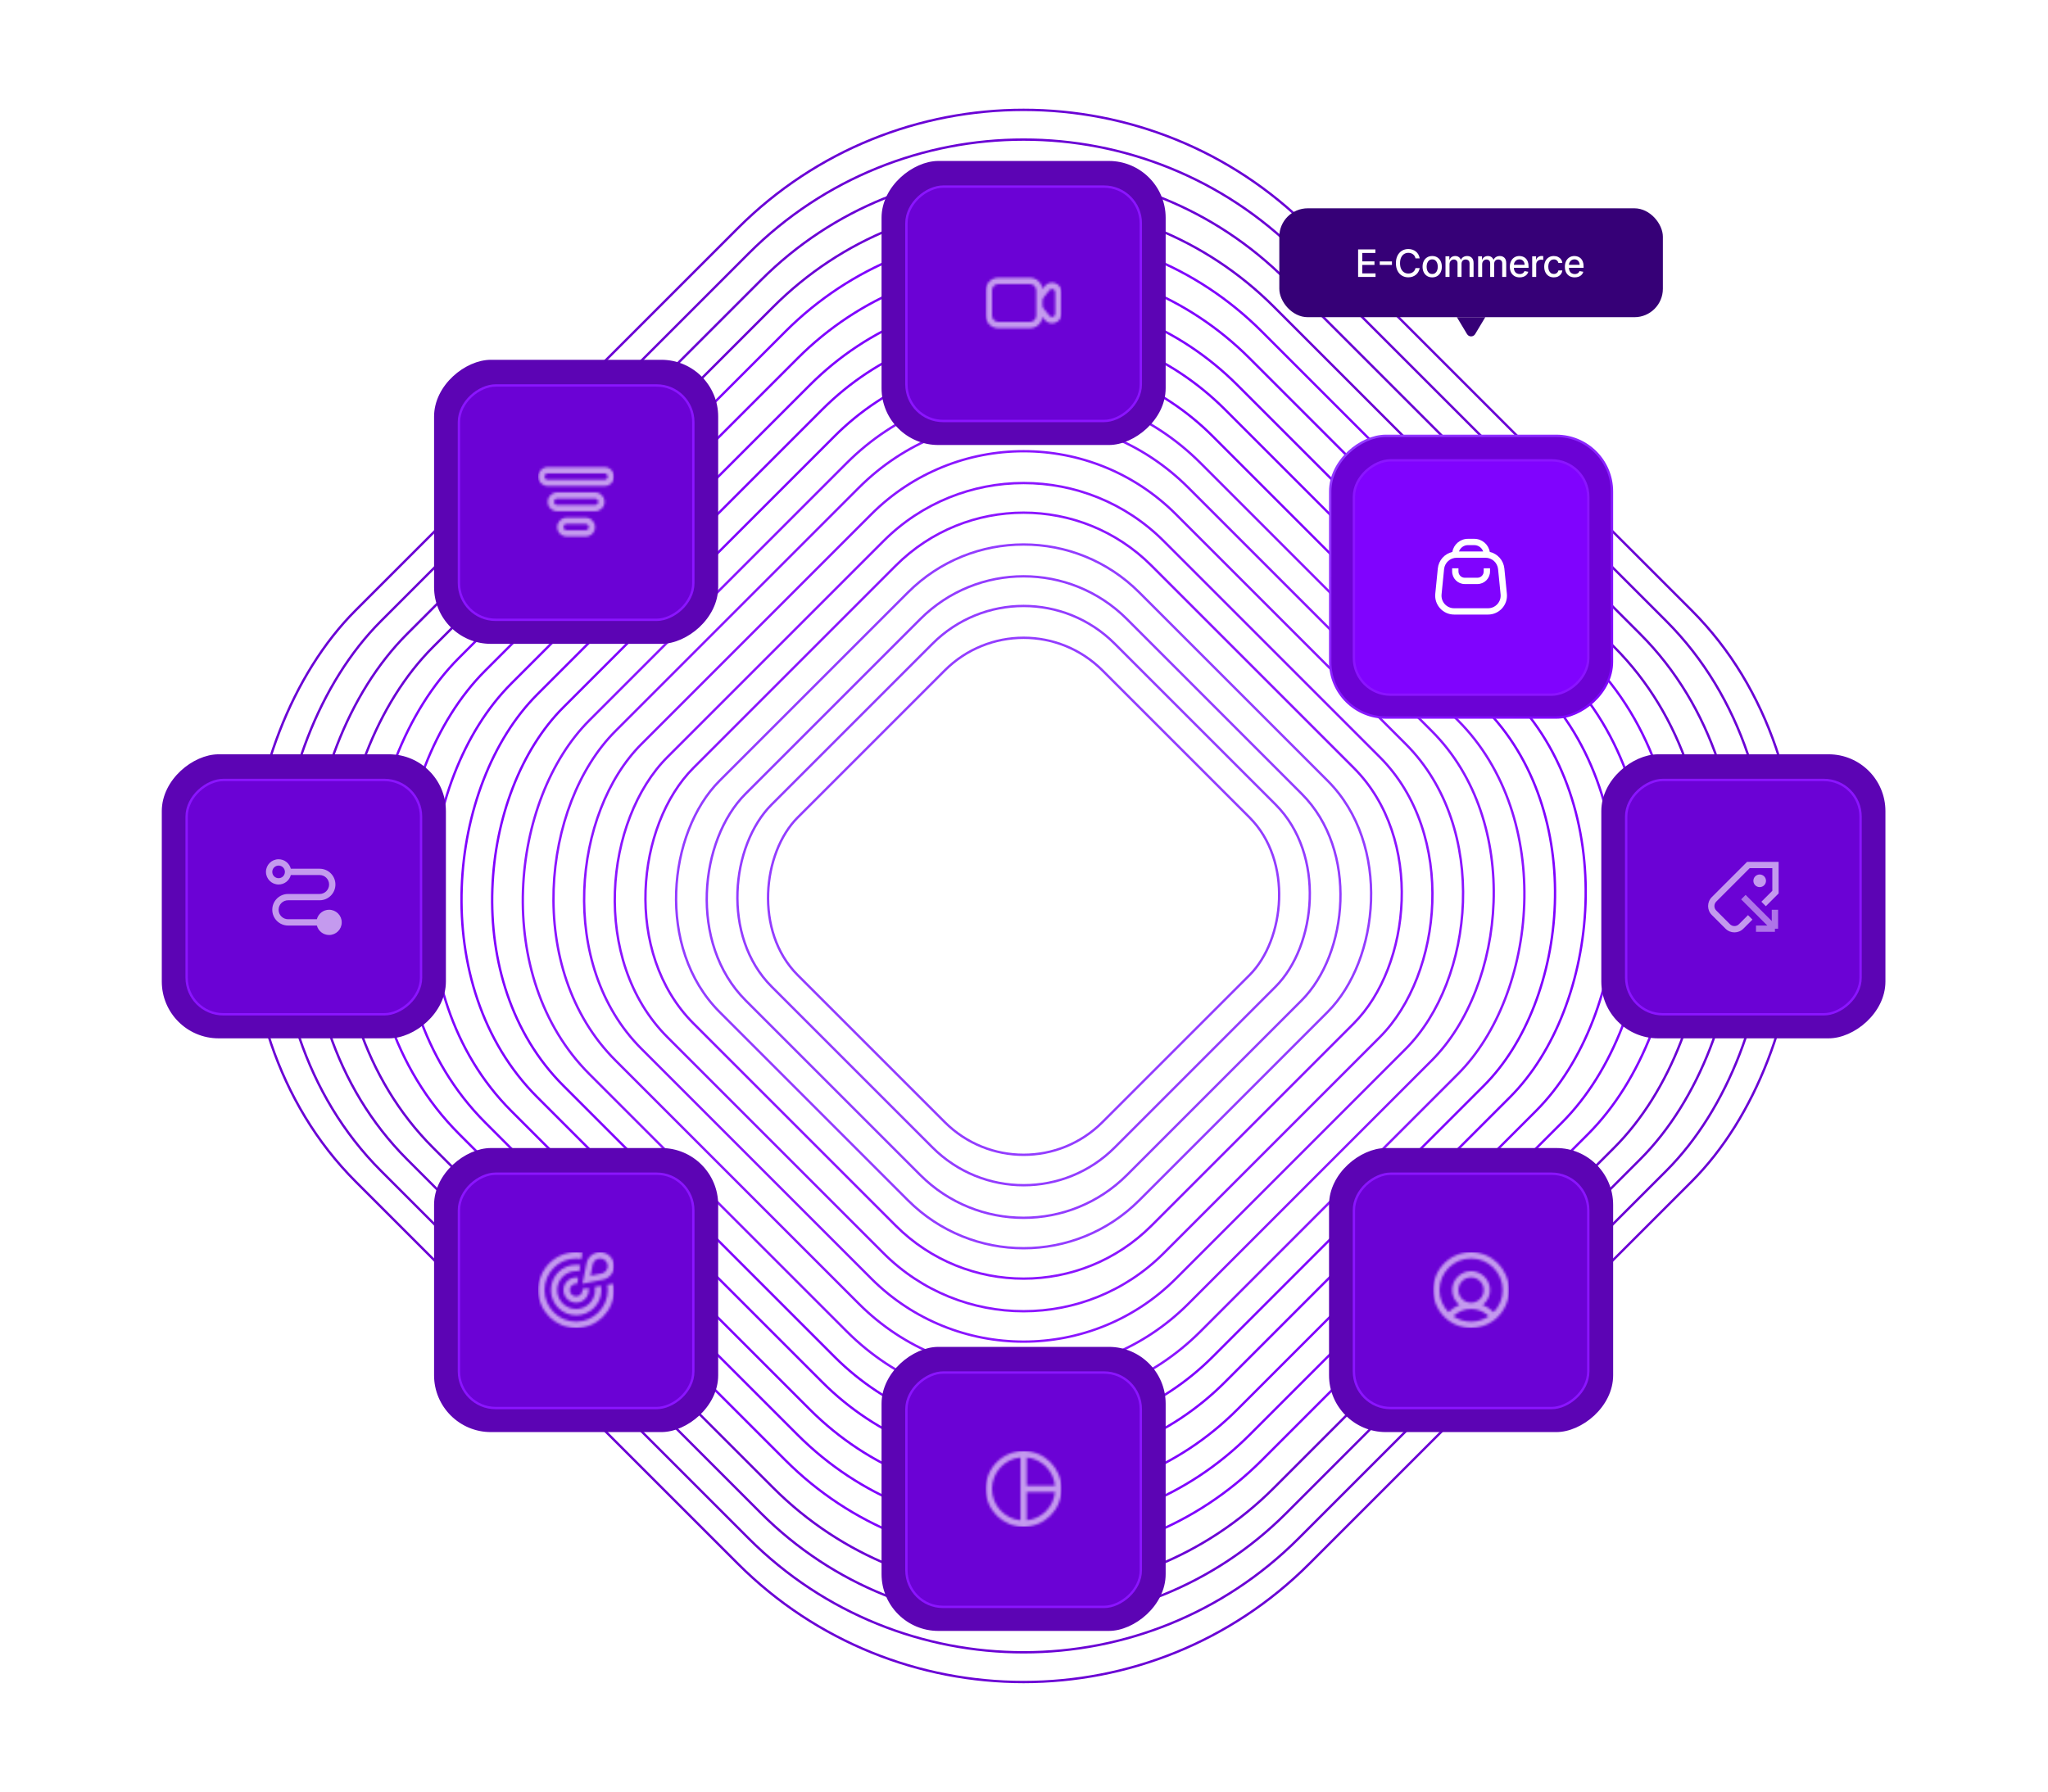 <?xml version="1.0" encoding="UTF-8"?>
<svg xmlns="http://www.w3.org/2000/svg" width="865" height="757" viewBox="0 0 865 757" fill="none">
  <g clip-path="url(#clip0_1155_89931)">
    <g clip-path="url(#clip1_1155_89931)">
      <rect x="432.334" y="249.93" width="182.03" height="182.03" rx="47.088" transform="rotate(45 432.334 249.93)" stroke="#933CFF"></rect>
      <rect x="432.334" y="233.457" width="204.909" height="204.909" rx="54.409" transform="rotate(45 432.334 233.457)" stroke="#933CFF"></rect>
      <rect x="432.334" y="217.9" width="227.787" height="227.787" rx="61.73" transform="rotate(45 432.334 217.9)" stroke="#933CFF"></rect>
      <rect x="432.334" y="201.428" width="250.666" height="250.666" rx="69.051" transform="rotate(45 432.334 201.428)" stroke="#933CFF"></rect>
      <rect x="432.334" y="184.953" width="273.545" height="273.545" rx="76.373" transform="rotate(45 432.334 184.953)" stroke="#8B15FF"></rect>
      <rect x="432.334" y="169.397" width="296.424" height="296.424" rx="83.694" transform="rotate(45 432.334 169.397)" stroke="#8B15FF"></rect>
      <rect x="432.334" y="152.924" width="319.302" height="319.302" rx="91.015" transform="rotate(45 432.334 152.924)" stroke="#8B15FF"></rect>
      <rect x="432.334" y="136.451" width="342.181" height="342.181" rx="98.336" transform="rotate(45 432.334 136.451)" stroke="#8B15FF"></rect>
      <rect x="432.334" y="120.895" width="365.06" height="365.06" rx="105.657" transform="rotate(45 432.334 120.895)" stroke="#8B15FF"></rect>
      <rect x="432.334" y="104.422" width="387.938" height="387.938" rx="112.979" transform="rotate(45 432.334 104.422)" stroke="#8003FE"></rect>
      <rect x="432.334" y="87.949" width="410.817" height="410.817" rx="120.3" transform="rotate(45 432.334 87.949)" stroke="#8003FE"></rect>
      <rect x="432.334" y="72.391" width="433.696" height="433.696" rx="127.621" transform="rotate(45 432.334 72.391)" stroke="#8003FE"></rect>
      <rect x="432.334" y="55.918" width="456.575" height="456.575" rx="134.942" transform="rotate(45 432.334 55.918)" stroke="#8003FE"></rect>
      <rect x="432.334" y="39.445" width="479.453" height="479.453" rx="142.263" transform="rotate(45 432.334 39.445)" stroke="#8003FE"></rect>
      <rect x="432.334" y="23.889" width="502.332" height="502.332" rx="149.585" transform="rotate(45 432.334 23.889)" stroke="#6B02D5"></rect>
      <rect x="432.334" y="7.416" width="525.211" height="525.211" rx="156.906" transform="rotate(45 432.334 7.416)" stroke="#6B02D5"></rect>
      <rect x="432.334" y="-9.057" width="548.09" height="548.09" rx="164.227" transform="rotate(45 432.334 -9.057)" stroke="#6B02D5"></rect>
      <rect x="432.334" y="-24.293" width="569.637" height="569.637" rx="170.691" transform="rotate(45 432.334 -24.293)" stroke="#6B02D5"></rect>
      <path fill-rule="evenodd" clip-rule="evenodd" d="M409.477 399H420.905L403.762 359H392.334L409.477 399ZM443.762 399H455.191L449.477 385.667L441.858 367.888L445.667 359H426.62L419.001 376.778L424.715 390.112L432.334 372.333L436.143 381.222L443.762 399Z" fill="white"></path>
      <path d="M472.334 359L459.001 390.112L453.286 376.778L460.906 359H472.334Z" fill="white"></path>
      <rect x="187.834" y="319.158" width="119" height="119" rx="23.5" transform="rotate(90 187.834 319.158)" fill="#5C04B4" stroke="#5C04B4"></rect>
      <rect x="177.834" y="329.5" width="99" height="99" rx="15.5" transform="rotate(90 177.834 329.5)" fill="#6B02D5" stroke="#8B15FF"></rect>
      <g opacity="0.6" clip-path="url(#clip2_1155_89931)">
        <path fill-rule="evenodd" clip-rule="evenodd" d="M117.667 371C119.14 371 120.334 369.806 120.334 368.333C120.334 366.861 119.14 365.667 117.667 365.667C116.195 365.667 115.001 366.861 115.001 368.333C115.001 369.806 116.195 371 117.667 371ZM122.833 369.667C122.241 371.967 120.152 373.667 117.667 373.667C114.722 373.667 112.334 371.279 112.334 368.333C112.334 365.388 114.722 363 117.667 363C120.152 363 122.241 364.7 122.833 367H135.001C138.683 367 141.667 369.985 141.667 373.667C141.667 377.349 138.683 380.333 135.001 380.333H121.667C119.458 380.333 117.667 382.124 117.667 384.333C117.667 386.542 119.458 388.333 121.667 388.333H133.835C134.427 386.033 136.516 384.333 139.001 384.333C141.946 384.333 144.334 386.721 144.334 389.667C144.334 392.612 141.946 395 139.001 395C136.516 395 134.427 393.3 133.835 391H121.667C117.985 391 115.001 388.015 115.001 384.333C115.001 380.651 117.985 377.667 121.667 377.667H135.001C137.21 377.667 139.001 375.876 139.001 373.667C139.001 371.458 137.21 369.667 135.001 369.667H122.833Z" fill="white"></path>
      </g>
      <rect x="795.834" y="319.158" width="119" height="119" rx="23.5" transform="rotate(90 795.834 319.158)" fill="#5C04B4" stroke="#5C04B4"></rect>
      <rect x="785.834" y="329.5" width="99" height="99" rx="15.5" transform="rotate(90 785.834 329.5)" fill="#6B02D5" stroke="#8B15FF"></rect>
      <g opacity="0.6">
        <path fill-rule="evenodd" clip-rule="evenodd" d="M739 366.77L724.885 380.885C723.844 381.926 723.844 383.614 724.885 384.656L730.676 390.447C731.717 391.488 733.406 391.488 734.447 390.447L738.286 386.608L740.171 388.494L736.333 392.332C734.25 394.415 730.873 394.415 728.79 392.332L723 386.541C720.917 384.459 720.917 381.082 723 378.999L737.895 364.104H748.562H751.228V366.77V377.437L745.828 382.837L743.942 380.951L748.562 376.332V366.77H739ZM745.895 372.104C745.895 373.576 744.701 374.77 743.228 374.77C741.756 374.77 740.562 373.576 740.562 372.104C740.562 370.631 741.756 369.437 743.228 369.437C744.701 369.437 745.895 370.631 745.895 372.104Z" fill="white"></path>
        <path opacity="0.75" d="M736.334 379L749.667 392.333M749.667 392.333V384.333M749.667 392.333H741.667" stroke="white" stroke-width="2.667"></path>
      </g>
      <rect x="302.834" y="152.5" width="119" height="119" rx="23.5" transform="rotate(90 302.834 152.5)" fill="#5C04B4" stroke="#5C04B4"></rect>
      <rect x="292.834" y="162.842" width="99" height="99" rx="15.5" transform="rotate(90 292.834 162.842)" fill="#6B02D5" stroke="#8B15FF"></rect>
      <g opacity="0.6">
        <mask id="mask0_1155_89931" style="mask-type:alpha" maskUnits="userSpaceOnUse" x="227" y="196" width="33" height="32">
          <path fill-rule="evenodd" clip-rule="evenodd" d="M255.334 200.001H231.334C230.598 200.001 230.001 200.598 230.001 201.334C230.001 202.07 230.598 202.667 231.334 202.667H255.334C256.07 202.667 256.667 202.07 256.667 201.334C256.667 200.598 256.07 200.001 255.334 200.001ZM231.334 197.334C229.125 197.334 227.334 199.125 227.334 201.334C227.334 203.543 229.125 205.334 231.334 205.334H255.334C257.543 205.334 259.334 203.543 259.334 201.334C259.334 199.125 257.543 197.334 255.334 197.334H231.334ZM251.334 210.667H235.334C234.598 210.667 234.001 211.264 234.001 212.001C234.001 212.737 234.598 213.334 235.334 213.334H251.334C252.07 213.334 252.667 212.737 252.667 212.001C252.667 211.264 252.07 210.667 251.334 210.667ZM235.334 208.001C233.125 208.001 231.334 209.792 231.334 212.001C231.334 214.21 233.125 216.001 235.334 216.001H251.334C253.543 216.001 255.334 214.21 255.334 212.001C255.334 209.792 253.543 208.001 251.334 208.001H235.334ZM239.334 221.334H247.334C248.07 221.334 248.667 221.931 248.667 222.667C248.667 223.404 248.07 224.001 247.334 224.001H239.334C238.598 224.001 238.001 223.404 238.001 222.667C238.001 221.931 238.598 221.334 239.334 221.334ZM235.334 222.667C235.334 220.458 237.125 218.667 239.334 218.667H247.334C249.543 218.667 251.334 220.458 251.334 222.667C251.334 224.876 249.543 226.667 247.334 226.667H239.334C237.125 226.667 235.334 224.876 235.334 222.667Z" fill="black"></path>
        </mask>
        <g mask="url(#mask0_1155_89931)">
          <rect x="227.334" y="196" width="32" height="32" fill="white"></rect>
        </g>
      </g>
      <g filter="url(#filter0_dddddd_1155_89931)">
        <rect x="680.834" y="152.5" width="119" height="119" rx="23.5" transform="rotate(90 680.834 152.5)" fill="#6B02D5" stroke="url(#paint0_linear_1155_89931)"></rect>
        <rect x="670.834" y="162.842" width="99" height="99" rx="15.5" transform="rotate(90 670.834 162.842)" fill="#8003FE" stroke="url(#paint1_linear_1155_89931)"></rect>
        <path fill-rule="evenodd" clip-rule="evenodd" d="M607.277 208.537C607.624 205.067 610.155 202.298 613.426 201.54C613.961 198.395 616.7 196 619.997 196H622.664C625.962 196 628.701 198.395 629.236 201.54C632.506 202.298 635.037 205.067 635.385 208.537L636.451 219.204C636.922 223.913 633.224 228 628.491 228H614.171C609.438 228 605.739 223.913 606.21 219.204L607.277 208.537ZM615.237 204H615.997H626.664H627.424C630.164 204 632.458 206.076 632.731 208.803L633.798 219.469C634.112 222.609 631.646 225.333 628.491 225.333H614.171C611.015 225.333 608.55 222.609 608.864 219.469L609.931 208.803C610.203 206.076 612.497 204 615.237 204ZM616.225 201.333H626.437C625.887 199.78 624.406 198.667 622.664 198.667H619.997C618.256 198.667 616.774 199.78 616.225 201.333ZM613.331 208.444V209.778C613.331 212.723 615.719 215.111 618.664 215.111H623.997C626.943 215.111 629.331 212.723 629.331 209.778V208.444H626.664V209.778C626.664 211.251 625.47 212.444 623.997 212.444H618.664C617.191 212.444 615.997 211.251 615.997 209.778V208.444H613.331Z" fill="white"></path>
      </g>
      <rect x="302.834" y="485.5" width="119" height="119" rx="23.5" transform="rotate(90 302.834 485.5)" fill="#5C04B4" stroke="#5C04B4"></rect>
      <rect x="292.834" y="495.842" width="99" height="99" rx="15.5" transform="rotate(90 292.834 495.842)" fill="#6B02D5" stroke="#8B15FF"></rect>
      <g opacity="0.6">
        <mask id="mask1_1155_89931" style="mask-type:alpha" maskUnits="userSpaceOnUse" x="227" y="529" width="33" height="32">
          <path fill-rule="evenodd" clip-rule="evenodd" d="M256.667 545C256.667 552.364 250.698 558.333 243.334 558.333C235.97 558.333 230.001 552.364 230.001 545C230.001 537.636 235.97 531.667 243.334 531.667C244.081 531.667 244.813 531.728 245.526 531.846L245.965 529.215C245.109 529.074 244.23 529 243.334 529C234.497 529 227.334 536.163 227.334 545C227.334 553.837 234.497 561 243.334 561C252.171 561 259.334 553.837 259.334 545C259.334 544.104 259.26 543.225 259.119 542.369L256.488 542.808C256.606 543.521 256.667 544.253 256.667 545ZM243.334 534.333C243.931 534.333 244.517 534.382 245.088 534.477L244.649 537.108C244.221 537.037 243.782 537 243.334 537C238.916 537 235.334 540.582 235.334 545C235.334 549.418 238.916 553 243.334 553C247.752 553 251.334 549.418 251.334 545C251.334 544.552 251.297 544.113 251.226 543.685L253.857 543.246C253.952 543.817 254.001 544.403 254.001 545C254.001 550.891 249.225 555.667 243.334 555.667C237.443 555.667 232.667 550.891 232.667 545C232.667 539.109 237.443 534.333 243.334 534.333ZM243.334 539.667C243.633 539.667 243.926 539.691 244.211 539.738L243.772 542.369C243.63 542.346 243.483 542.333 243.334 542.333C241.861 542.333 240.667 543.527 240.667 545C240.667 546.473 241.861 547.667 243.334 547.667C244.807 547.667 246.001 546.473 246.001 545C246.001 544.851 245.988 544.704 245.965 544.562L248.596 544.123C248.643 544.408 248.667 544.701 248.667 545C248.667 547.946 246.28 550.333 243.334 550.333C240.388 550.333 238.001 547.946 238.001 545C238.001 542.054 240.388 539.667 243.334 539.667ZM248.833 541.767L246.001 542.333L246.567 539.501L247.725 533.712C248.273 530.972 250.679 529 253.473 529C256.71 529 259.334 531.624 259.334 534.861C259.334 537.655 257.362 540.061 254.622 540.609L248.833 541.767ZM254.099 537.994L249.4 538.934L250.34 534.235C250.638 532.742 251.95 531.667 253.473 531.667C255.237 531.667 256.667 533.097 256.667 534.861C256.667 536.384 255.592 537.696 254.099 537.994Z" fill="black"></path>
        </mask>
        <g mask="url(#mask1_1155_89931)">
          <rect x="227.334" y="529" width="32" height="32" fill="white"></rect>
        </g>
      </g>
      <rect x="680.834" y="485.5" width="119" height="119" rx="23.5" transform="rotate(90 680.834 485.5)" fill="#5C04B4" stroke="#5C04B4"></rect>
      <rect x="670.834" y="495.842" width="99" height="99" rx="15.5" transform="rotate(90 670.834 495.842)" fill="#6B02D5" stroke="#8B15FF"></rect>
      <g opacity="0.6">
        <mask id="mask2_1155_89931" style="mask-type:alpha" maskUnits="userSpaceOnUse" x="605" y="529" width="33" height="32">
          <path fill-rule="evenodd" clip-rule="evenodd" d="M630.856 554.333C633.214 551.928 634.667 548.634 634.667 545C634.667 537.636 628.698 531.667 621.334 531.667C613.97 531.667 608.001 537.636 608.001 545C608.001 548.634 609.454 551.928 611.812 554.333C613.097 553.023 614.649 551.977 616.382 551.283C614.525 549.818 613.334 547.548 613.334 545C613.334 540.582 616.916 537 621.334 537C625.752 537 629.334 540.582 629.334 545C629.334 547.548 628.143 549.818 626.286 551.283C628.019 551.977 629.571 553.023 630.856 554.333ZM632.533 556.427C635.496 553.523 637.334 549.476 637.334 545C637.334 536.163 630.171 529 621.334 529C612.497 529 605.334 536.163 605.334 545C605.334 550.04 607.664 554.535 611.305 557.468C611.598 557.703 611.898 557.928 612.207 558.143C614.796 559.944 617.941 561 621.334 561C624.726 561 627.872 559.944 630.461 558.143C630.461 558.143 630.461 558.143 630.461 558.143C630.717 557.965 630.967 557.78 631.212 557.587C631.272 557.541 631.331 557.493 631.39 557.446C631.787 557.125 632.168 556.785 632.533 556.427C632.533 556.427 632.533 556.427 632.533 556.427ZM628.8 556.049C626.876 554.163 624.241 553 621.334 553C618.427 553 615.792 554.163 613.868 556.049C615.998 557.491 618.568 558.333 621.334 558.333C624.1 558.333 626.67 557.491 628.8 556.049ZM621.334 550.333C624.28 550.333 626.667 547.946 626.667 545C626.667 542.054 624.28 539.667 621.334 539.667C618.388 539.667 616.001 542.054 616.001 545C616.001 547.946 618.388 550.333 621.334 550.333Z" fill="black"></path>
        </mask>
        <g mask="url(#mask2_1155_89931)">
          <rect x="605.334" y="529" width="32" height="32" fill="white"></rect>
        </g>
      </g>
      <rect x="491.834" y="569.5" width="119" height="119" rx="23.5" transform="rotate(90 491.834 569.5)" fill="#5C04B4" stroke="#5C04B4"></rect>
      <rect x="481.834" y="579.842" width="99" height="99" rx="15.5" transform="rotate(90 481.834 579.842)" fill="#6B02D5" stroke="#8B15FF"></rect>
      <g opacity="0.6">
        <mask id="mask3_1155_89931" style="mask-type:alpha" maskUnits="userSpaceOnUse" x="416" y="613" width="33" height="32">
          <path fill-rule="evenodd" clip-rule="evenodd" d="M419.001 629C419.001 622.086 424.263 616.401 431.001 615.733V642.267C424.263 641.599 419.001 635.914 419.001 629ZM445.601 630.333H433.667V642.267C439.967 641.642 444.976 636.633 445.601 630.333ZM445.601 627.667H433.667V615.733C439.967 616.358 444.976 621.367 445.601 627.667ZM432.334 645C441.171 645 448.334 637.837 448.334 629C448.334 620.163 441.171 613 432.334 613C423.497 613 416.334 620.163 416.334 629C416.334 637.837 423.497 645 432.334 645Z" fill="black"></path>
        </mask>
        <g mask="url(#mask3_1155_89931)">
          <rect x="416.334" y="613" width="32" height="32" fill="white"></rect>
        </g>
      </g>
      <rect x="491.834" y="68.5" width="119" height="119" rx="23.5" transform="rotate(90 491.834 68.5)" fill="#5C04B4" stroke="#5C04B4"></rect>
      <rect x="481.834" y="78.842" width="99" height="99" rx="15.5" transform="rotate(90 481.834 78.842)" fill="#6B02D5" stroke="#8B15FF"></rect>
      <g opacity="0.6">
        <mask id="mask4_1155_89931" style="mask-type:alpha" maskUnits="userSpaceOnUse" x="416" y="112" width="33" height="32">
          <path fill-rule="evenodd" clip-rule="evenodd" d="M421.667 120.001H435.001C436.473 120.001 437.667 121.195 437.667 122.667V126.737V129.264V133.334C437.667 134.807 436.473 136.001 435.001 136.001H421.667C420.195 136.001 419.001 134.807 419.001 133.334V122.667C419.001 121.195 420.195 120.001 421.667 120.001ZM440.298 133.956C439.99 136.608 437.736 138.667 435.001 138.667H421.667C418.722 138.667 416.334 136.28 416.334 133.334V122.667C416.334 119.722 418.722 117.334 421.667 117.334H435.001C437.736 117.334 439.99 119.393 440.298 122.045L441.211 120.905C443.573 117.952 448.334 119.623 448.334 123.404V132.598C448.334 136.379 443.573 138.049 441.211 135.096L440.298 133.956ZM440.334 129.264C440.334 129.567 440.437 129.861 440.626 130.097L443.293 133.43C444.08 134.415 445.667 133.858 445.667 132.598V123.404C445.667 122.143 444.08 121.587 443.293 122.571L440.626 125.904C440.437 126.141 440.334 126.434 440.334 126.737V129.264Z" fill="black"></path>
        </mask>
        <g mask="url(#mask4_1155_89931)">
          <rect x="416.334" y="112" width="32" height="32" fill="white"></rect>
        </g>
      </g>
      <rect x="540.334" y="88" width="162" height="46" rx="12" fill="#360077"></rect>
      <path d="M573.612 117V105.364H580.908V106.875H575.368V110.42H580.527V111.926H575.368V115.489H580.976V117H573.612ZM587.907 110.443V111.92H582.748V110.443H587.907ZM599.62 109.148H597.847C597.779 108.769 597.652 108.436 597.467 108.148C597.281 107.86 597.054 107.616 596.785 107.415C596.516 107.214 596.215 107.062 595.881 106.96C595.552 106.858 595.201 106.807 594.83 106.807C594.16 106.807 593.559 106.975 593.029 107.312C592.503 107.65 592.086 108.144 591.779 108.795C591.476 109.447 591.325 110.242 591.325 111.182C591.325 112.129 591.476 112.928 591.779 113.58C592.086 114.231 592.505 114.723 593.035 115.057C593.565 115.39 594.162 115.557 594.825 115.557C595.192 115.557 595.54 115.508 595.87 115.409C596.203 115.307 596.505 115.157 596.773 114.96C597.042 114.763 597.27 114.523 597.455 114.239C597.645 113.951 597.775 113.621 597.847 113.25L599.62 113.256C599.525 113.828 599.342 114.354 599.069 114.835C598.8 115.312 598.453 115.725 598.029 116.074C597.609 116.419 597.128 116.686 596.586 116.875C596.044 117.064 595.453 117.159 594.813 117.159C593.806 117.159 592.908 116.92 592.12 116.443C591.332 115.962 590.711 115.275 590.256 114.381C589.806 113.487 589.58 112.42 589.58 111.182C589.58 109.939 589.808 108.873 590.262 107.983C590.717 107.089 591.338 106.403 592.126 105.926C592.914 105.445 593.809 105.205 594.813 105.205C595.431 105.205 596.006 105.294 596.54 105.472C597.078 105.646 597.561 105.903 597.989 106.244C598.417 106.581 598.772 106.994 599.052 107.483C599.332 107.968 599.522 108.523 599.62 109.148ZM604.909 117.176C604.09 117.176 603.376 116.989 602.767 116.614C602.157 116.239 601.683 115.714 601.346 115.04C601.009 114.366 600.84 113.578 600.84 112.676C600.84 111.771 601.009 110.979 601.346 110.301C601.683 109.623 602.157 109.097 602.767 108.722C603.376 108.347 604.09 108.159 604.909 108.159C605.727 108.159 606.441 108.347 607.051 108.722C607.661 109.097 608.134 109.623 608.471 110.301C608.808 110.979 608.977 111.771 608.977 112.676C608.977 113.578 608.808 114.366 608.471 115.04C608.134 115.714 607.661 116.239 607.051 116.614C606.441 116.989 605.727 117.176 604.909 117.176ZM604.914 115.75C605.445 115.75 605.884 115.61 606.233 115.33C606.581 115.049 606.839 114.676 607.005 114.21C607.176 113.744 607.261 113.231 607.261 112.67C607.261 112.114 607.176 111.602 607.005 111.136C606.839 110.667 606.581 110.29 606.233 110.006C605.884 109.722 605.445 109.58 604.914 109.58C604.38 109.58 603.937 109.722 603.585 110.006C603.236 110.29 602.977 110.667 602.806 111.136C602.64 111.602 602.556 112.114 602.556 112.67C602.556 113.231 602.64 113.744 602.806 114.21C602.977 114.676 603.236 115.049 603.585 115.33C603.937 115.61 604.38 115.75 604.914 115.75ZM610.521 117V108.273H612.152V109.693H612.26C612.442 109.212 612.739 108.837 613.152 108.568C613.565 108.295 614.059 108.159 614.635 108.159C615.218 108.159 615.707 108.295 616.101 108.568C616.498 108.841 616.792 109.216 616.981 109.693H617.072C617.281 109.227 617.612 108.856 618.067 108.58C618.521 108.299 619.063 108.159 619.692 108.159C620.483 108.159 621.129 108.407 621.629 108.903C622.133 109.4 622.385 110.148 622.385 111.148V117H620.686V111.307C620.686 110.716 620.525 110.288 620.203 110.023C619.881 109.758 619.497 109.625 619.05 109.625C618.497 109.625 618.067 109.795 617.76 110.136C617.453 110.473 617.3 110.907 617.3 111.438V117H615.606V111.199C615.606 110.725 615.459 110.345 615.163 110.057C614.868 109.769 614.483 109.625 614.01 109.625C613.688 109.625 613.39 109.71 613.118 109.881C612.849 110.047 612.631 110.28 612.464 110.58C612.301 110.879 612.22 111.225 612.22 111.619V117H610.521ZM624.31 117V108.273H625.94V109.693H626.048C626.23 109.212 626.528 108.837 626.94 108.568C627.353 108.295 627.848 108.159 628.423 108.159C629.007 108.159 629.495 108.295 629.889 108.568C630.287 108.841 630.581 109.216 630.77 109.693H630.861C631.069 109.227 631.401 108.856 631.855 108.58C632.31 108.299 632.851 108.159 633.48 108.159C634.272 108.159 634.918 108.407 635.418 108.903C635.922 109.4 636.173 110.148 636.173 111.148V117H634.475V111.307C634.475 110.716 634.314 110.288 633.992 110.023C633.67 109.758 633.285 109.625 632.838 109.625C632.285 109.625 631.855 109.795 631.548 110.136C631.242 110.473 631.088 110.907 631.088 111.438V117H629.395V111.199C629.395 110.725 629.247 110.345 628.952 110.057C628.656 109.769 628.272 109.625 627.798 109.625C627.476 109.625 627.179 109.71 626.906 109.881C626.637 110.047 626.42 110.28 626.253 110.58C626.09 110.879 626.009 111.225 626.009 111.619V117H624.31ZM641.86 117.176C641 117.176 640.259 116.992 639.638 116.625C639.021 116.254 638.543 115.733 638.206 115.062C637.873 114.388 637.706 113.598 637.706 112.693C637.706 111.799 637.873 111.011 638.206 110.33C638.543 109.648 639.013 109.116 639.615 108.733C640.222 108.35 640.93 108.159 641.74 108.159C642.233 108.159 642.71 108.241 643.172 108.403C643.634 108.566 644.049 108.822 644.417 109.17C644.784 109.519 645.074 109.972 645.286 110.528C645.498 111.081 645.604 111.754 645.604 112.545V113.148H638.667V111.875H643.939C643.939 111.428 643.848 111.032 643.667 110.688C643.485 110.339 643.229 110.064 642.9 109.864C642.574 109.663 642.191 109.562 641.752 109.562C641.275 109.562 640.858 109.68 640.502 109.915C640.15 110.146 639.877 110.449 639.684 110.824C639.494 111.195 639.4 111.598 639.4 112.034V113.028C639.4 113.612 639.502 114.108 639.706 114.517C639.915 114.926 640.204 115.239 640.576 115.455C640.947 115.667 641.381 115.773 641.877 115.773C642.199 115.773 642.492 115.727 642.757 115.636C643.023 115.542 643.252 115.402 643.445 115.216C643.638 115.03 643.786 114.801 643.888 114.528L645.496 114.818C645.367 115.292 645.136 115.706 644.803 116.062C644.473 116.415 644.059 116.689 643.559 116.886C643.062 117.08 642.496 117.176 641.86 117.176ZM647.137 117V108.273H648.779V109.659H648.87C649.029 109.189 649.309 108.82 649.711 108.551C650.116 108.278 650.575 108.142 651.086 108.142C651.192 108.142 651.317 108.146 651.461 108.153C651.609 108.161 651.724 108.17 651.807 108.182V109.807C651.739 109.788 651.618 109.767 651.444 109.744C651.27 109.718 651.095 109.705 650.921 109.705C650.52 109.705 650.162 109.79 649.847 109.96C649.537 110.127 649.29 110.36 649.109 110.659C648.927 110.955 648.836 111.292 648.836 111.67V117H647.137ZM656.289 117.176C655.445 117.176 654.717 116.985 654.107 116.602C653.501 116.216 653.036 115.684 652.71 115.006C652.384 114.328 652.221 113.551 652.221 112.676C652.221 111.79 652.388 111.008 652.721 110.33C653.054 109.648 653.524 109.116 654.13 108.733C654.736 108.35 655.45 108.159 656.272 108.159C656.935 108.159 657.526 108.282 658.045 108.528C658.564 108.771 658.982 109.112 659.301 109.551C659.623 109.991 659.814 110.504 659.875 111.091H658.221C658.13 110.682 657.922 110.33 657.596 110.034C657.274 109.739 656.842 109.591 656.301 109.591C655.827 109.591 655.412 109.716 655.056 109.966C654.704 110.212 654.429 110.564 654.232 111.023C654.036 111.477 653.937 112.015 653.937 112.636C653.937 113.273 654.034 113.822 654.227 114.284C654.42 114.746 654.693 115.104 655.045 115.358C655.401 115.612 655.82 115.739 656.301 115.739C656.623 115.739 656.914 115.68 657.176 115.562C657.441 115.441 657.662 115.269 657.84 115.045C658.022 114.822 658.149 114.553 658.221 114.239H659.875C659.814 114.803 659.63 115.307 659.323 115.75C659.017 116.193 658.606 116.542 658.09 116.795C657.579 117.049 656.979 117.176 656.289 117.176ZM665.101 117.176C664.241 117.176 663.5 116.992 662.879 116.625C662.262 116.254 661.784 115.733 661.447 115.062C661.114 114.388 660.947 113.598 660.947 112.693C660.947 111.799 661.114 111.011 661.447 110.33C661.784 109.648 662.254 109.116 662.856 108.733C663.462 108.35 664.171 108.159 664.981 108.159C665.474 108.159 665.951 108.241 666.413 108.403C666.875 108.566 667.29 108.822 667.657 109.17C668.025 109.519 668.315 109.972 668.527 110.528C668.739 111.081 668.845 111.754 668.845 112.545V113.148H661.907V111.875H667.18C667.18 111.428 667.089 111.032 666.907 110.688C666.726 110.339 666.47 110.064 666.14 109.864C665.815 109.663 665.432 109.562 664.993 109.562C664.515 109.562 664.099 109.68 663.743 109.915C663.39 110.146 663.118 110.449 662.925 110.824C662.735 111.195 662.64 111.598 662.64 112.034V113.028C662.64 113.612 662.743 114.108 662.947 114.517C663.156 114.926 663.445 115.239 663.817 115.455C664.188 115.667 664.621 115.773 665.118 115.773C665.44 115.773 665.733 115.727 665.998 115.636C666.264 115.542 666.493 115.402 666.686 115.216C666.879 115.03 667.027 114.801 667.129 114.528L668.737 114.818C668.608 115.292 668.377 115.706 668.044 116.062C667.714 116.415 667.3 116.689 666.8 116.886C666.303 117.08 665.737 117.176 665.101 117.176Z" fill="white"></path>
      <path d="M623.049 141.142C622.272 142.436 620.396 142.436 619.619 141.142L615.334 134L627.334 134L623.049 141.142Z" fill="#360077"></path>
    </g>
  </g>
  <defs>
    <filter id="filter0_dddddd_1155_89931" x="463.334" y="71" width="316" height="316" filterUnits="userSpaceOnUse" color-interpolation-filters="sRGB">
      <feFlood flood-opacity="0" result="BackgroundImageFix"></feFlood>
      <feColorMatrix in="SourceAlpha" type="matrix" values="0 0 0 0 0 0 0 0 0 0 0 0 0 0 0 0 0 0 127 0" result="hardAlpha"></feColorMatrix>
      <feOffset dy="0.47"></feOffset>
      <feGaussianBlur stdDeviation="1.356"></feGaussianBlur>
      <feColorMatrix type="matrix" values="0 0 0 0 0 0 0 0 0 0 0 0 0 0 0 0 0 0 0.031 0"></feColorMatrix>
      <feBlend mode="normal" in2="BackgroundImageFix" result="effect1_dropShadow_1155_89931"></feBlend>
      <feColorMatrix in="SourceAlpha" type="matrix" values="0 0 0 0 0 0 0 0 0 0 0 0 0 0 0 0 0 0 127 0" result="hardAlpha"></feColorMatrix>
      <feOffset dy="1.131"></feOffset>
      <feGaussianBlur stdDeviation="3.259"></feGaussianBlur>
      <feColorMatrix type="matrix" values="0 0 0 0 0 0 0 0 0 0 0 0 0 0 0 0 0 0 0.044 0"></feColorMatrix>
      <feBlend mode="normal" in2="effect1_dropShadow_1155_89931" result="effect2_dropShadow_1155_89931"></feBlend>
      <feColorMatrix in="SourceAlpha" type="matrix" values="0 0 0 0 0 0 0 0 0 0 0 0 0 0 0 0 0 0 127 0" result="hardAlpha"></feColorMatrix>
      <feOffset dy="2.129"></feOffset>
      <feGaussianBlur stdDeviation="6.136"></feGaussianBlur>
      <feColorMatrix type="matrix" values="0 0 0 0 0 0 0 0 0 0 0 0 0 0 0 0 0 0 0.055 0"></feColorMatrix>
      <feBlend mode="normal" in2="effect2_dropShadow_1155_89931" result="effect3_dropShadow_1155_89931"></feBlend>
      <feColorMatrix in="SourceAlpha" type="matrix" values="0 0 0 0 0 0 0 0 0 0 0 0 0 0 0 0 0 0 127 0" result="hardAlpha"></feColorMatrix>
      <feOffset dy="3.797"></feOffset>
      <feGaussianBlur stdDeviation="10.945"></feGaussianBlur>
      <feColorMatrix type="matrix" values="0 0 0 0 0 0 0 0 0 0 0 0 0 0 0 0 0 0 0.066 0"></feColorMatrix>
      <feBlend mode="normal" in2="effect3_dropShadow_1155_89931" result="effect4_dropShadow_1155_89931"></feBlend>
      <feColorMatrix in="SourceAlpha" type="matrix" values="0 0 0 0 0 0 0 0 0 0 0 0 0 0 0 0 0 0 127 0" result="hardAlpha"></feColorMatrix>
      <feOffset dy="7.102"></feOffset>
      <feGaussianBlur stdDeviation="20.471"></feGaussianBlur>
      <feColorMatrix type="matrix" values="0 0 0 0 0 0 0 0 0 0 0 0 0 0 0 0 0 0 0.079 0"></feColorMatrix>
      <feBlend mode="normal" in2="effect4_dropShadow_1155_89931" result="effect5_dropShadow_1155_89931"></feBlend>
      <feColorMatrix in="SourceAlpha" type="matrix" values="0 0 0 0 0 0 0 0 0 0 0 0 0 0 0 0 0 0 127 0" result="hardAlpha"></feColorMatrix>
      <feOffset dy="17"></feOffset>
      <feGaussianBlur stdDeviation="49"></feGaussianBlur>
      <feColorMatrix type="matrix" values="0 0 0 0 0 0 0 0 0 0 0 0 0 0 0 0 0 0 0.11 0"></feColorMatrix>
      <feBlend mode="normal" in2="effect5_dropShadow_1155_89931" result="effect6_dropShadow_1155_89931"></feBlend>
      <feBlend mode="normal" in="SourceGraphic" in2="effect6_dropShadow_1155_89931" result="shape"></feBlend>
    </filter>
    <linearGradient id="paint0_linear_1155_89931" x1="674.334" y1="258" x2="805.834" y2="165.5" gradientUnits="userSpaceOnUse">
      <stop stop-color="#933CFF"></stop>
      <stop offset="1" stop-color="#8003FE"></stop>
    </linearGradient>
    <linearGradient id="paint1_linear_1155_89931" x1="665.501" y1="250.675" x2="775.084" y2="173.592" gradientUnits="userSpaceOnUse">
      <stop stop-color="#8B15FF"></stop>
      <stop offset="1" stop-color="#8B15FF"></stop>
    </linearGradient>
    <clipPath id="clip0_1155_89931">
      <rect width="840" height="733" fill="white" transform="translate(12.334 12)"></rect>
    </clipPath>
    <clipPath id="clip1_1155_89931">
      <rect x="12.334" y="12" width="840" height="733" rx="48" fill="white"></rect>
    </clipPath>
    <clipPath id="clip2_1155_89931">
      <rect width="32" height="32" fill="white" transform="translate(112.334 363)"></rect>
    </clipPath>
  </defs>
</svg>
